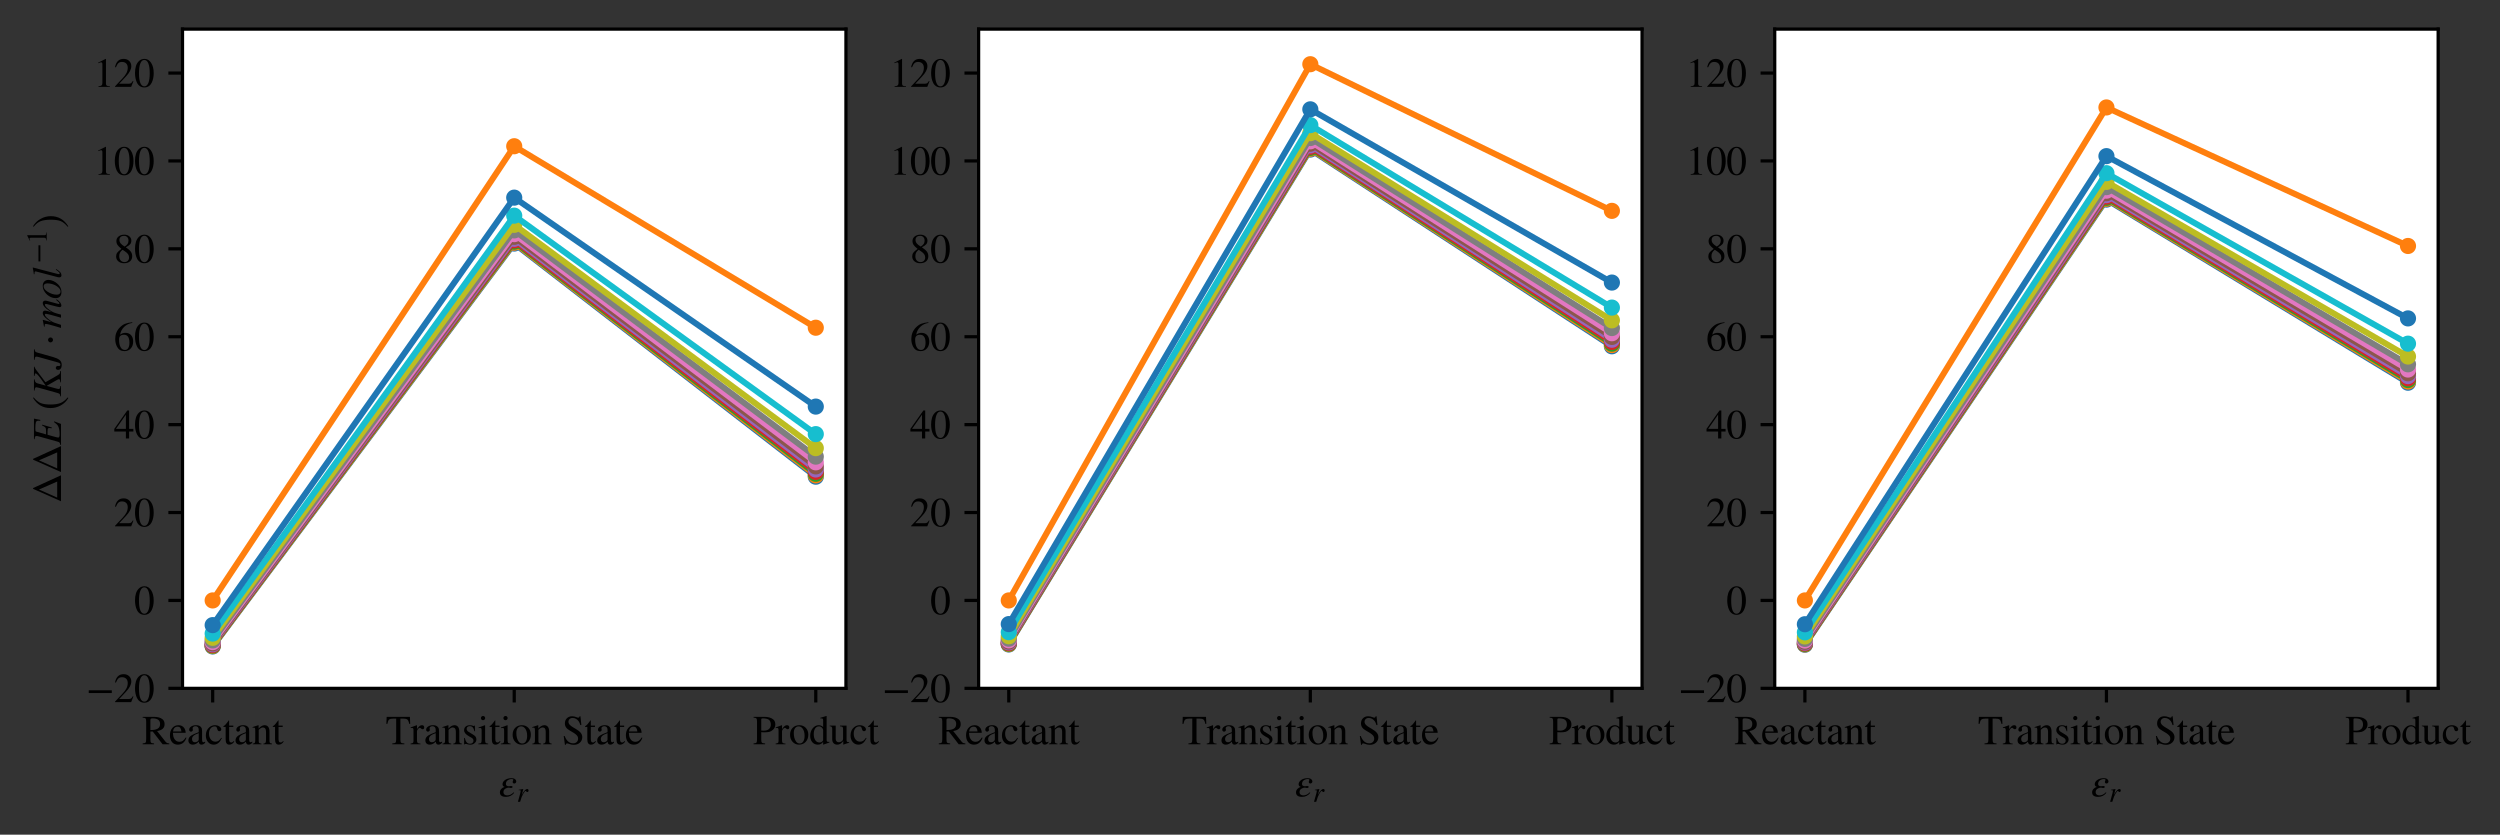 <?xml version="1.0" encoding="utf-8" standalone="no"?>
<!DOCTYPE svg PUBLIC "-//W3C//DTD SVG 1.1//EN"
  "http://www.w3.org/Graphics/SVG/1.1/DTD/svg11.dtd">
<svg height="206.48pt" version="1.1" viewBox="0 0 618.45 206.48" width="618.45pt" xmlns="http://www.w3.org/2000/svg" xmlns:xlink="http://www.w3.org/1999/xlink">
 <rect x="0" y="0" width="618.45" height="206.48" fill="#333333" stroke="none"/>
 <defs>
  <style type="text/css">*{stroke-linecap:butt;stroke-linejoin:round;}</style>
 </defs>
 <g id="figure_1">
  <g id="patch_1">
   <path d="M 0 206.48 
L 618.45 206.48 
L 618.45 0 
L 0 0 
z
" style="fill:none;"/>
  </g>
  <g id="axes_1">
   <g id="patch_2">
    <path d="M 45.15 170.28 
L 209.268 170.28 
L 209.268 7.2 
L 45.15 7.2 
z
" style="fill:#ffffff;"/>
   </g>
   <g id="matplotlib.axis_1">
    <g id="xtick_1">
     <g id="line2d_1">
      <defs>
       <path d="M 0 0 
L 0 3.5 
" id="mdbbeecfcde" style="stroke:#000000;stroke-width:0.8;"/>
      </defs>
      <g>
       <use style="stroke:#000000;stroke-width:0.8;" x="52.61" xlink:href="#mdbbeecfcde" y="170.28"/>
      </g>
     </g>
     <g id="text_1">
      <!-- Reactant -->
      <g transform="translate(35.114 184.11)scale(0.1 -0.1)">
       <defs>
        <path d="M 4224 0 
L 3187 0 
L 1664 1971 
L 1306 1958 
L 1306 717 
Q 1306 352 1405 249 
Q 1504 147 1875 122 
L 1875 0 
L 109 0 
L 109 122 
Q 474 154 563 262 
Q 653 371 653 794 
L 653 3526 
Q 653 3885 563 3987 
Q 474 4090 109 4115 
L 109 4237 
L 1850 4237 
Q 2726 4237 3187 3859 
Q 3501 3603 3501 3091 
Q 3501 2221 2342 2042 
L 3622 422 
Q 3757 256 3878 198 
Q 4000 141 4224 122 
L 4224 0 
z
M 1306 3731 
L 1306 2195 
Q 1766 2202 1990 2246 
Q 2214 2291 2438 2413 
Q 2803 2618 2803 3142 
Q 2803 4000 1632 4000 
Q 1459 4000 1382 3945 
Q 1306 3891 1306 3731 
z
" id="STIXGeneral-Regular-52" transform="scale(0.016)"/>
        <path d="M 2611 1050 
L 2714 1005 
Q 2330 -64 1376 -64 
Q 813 -64 486 329 
Q 160 723 160 1389 
Q 160 2074 525 2509 
Q 890 2944 1485 2944 
Q 2061 2944 2374 2502 
Q 2560 2246 2592 1773 
L 621 1773 
Q 646 1370 700 1158 
Q 755 947 915 730 
Q 1184 378 1626 378 
Q 1939 378 2153 531 
Q 2368 685 2611 1050 
z
M 634 1978 
L 1939 1978 
Q 1882 2381 1750 2547 
Q 1619 2714 1312 2714 
Q 1043 2714 864 2525 
Q 685 2336 634 1978 
z
" id="STIXGeneral-Regular-65" transform="scale(0.016)"/>
        <path d="M 2829 422 
L 2829 243 
Q 2586 -64 2253 -64 
Q 1888 -64 1843 403 
L 1837 403 
Q 1427 -64 909 -64 
Q 608 -64 422 112 
Q 237 288 237 602 
Q 237 1050 685 1350 
Q 992 1555 1837 1869 
L 1837 2214 
Q 1837 2502 1699 2646 
Q 1562 2790 1338 2790 
Q 1146 2790 1018 2697 
Q 890 2605 890 2477 
Q 890 2419 909 2348 
Q 928 2278 928 2208 
Q 928 2112 841 2029 
Q 755 1946 634 1946 
Q 525 1946 441 2029 
Q 358 2112 358 2240 
Q 358 2547 685 2752 
Q 986 2944 1421 2944 
Q 1939 2944 2176 2656 
Q 2291 2522 2323 2384 
Q 2355 2246 2355 1946 
L 2355 723 
Q 2355 301 2554 301 
Q 2682 301 2829 422 
z
M 1837 813 
L 1837 1715 
Q 1248 1510 1018 1293 
Q 800 1094 800 800 
Q 800 557 921 432 
Q 1043 307 1242 307 
Q 1453 307 1613 410 
Q 1747 506 1792 589 
Q 1837 672 1837 813 
z
" id="STIXGeneral-Regular-61" transform="scale(0.016)"/>
        <path d="M 2547 998 
L 2637 941 
Q 2362 403 2112 205 
Q 1786 -64 1376 -64 
Q 845 -64 502 336 
Q 160 736 160 1357 
Q 160 2170 698 2618 
Q 1094 2944 1562 2944 
Q 1965 2944 2256 2749 
Q 2547 2554 2547 2285 
Q 2547 2176 2457 2096 
Q 2368 2016 2246 2016 
Q 2022 2016 1939 2310 
L 1901 2451 
Q 1850 2630 1773 2694 
Q 1696 2758 1523 2758 
Q 1133 2758 893 2451 
Q 653 2144 653 1645 
Q 653 1094 928 745 
Q 1203 397 1645 397 
Q 1920 397 2118 528 
Q 2317 659 2547 998 
z
" id="STIXGeneral-Regular-63" transform="scale(0.016)"/>
        <path d="M 1702 493 
L 1786 422 
Q 1478 -64 1011 -64 
Q 448 -64 448 749 
L 448 2675 
L 109 2675 
Q 83 2694 83 2720 
Q 83 2771 192 2842 
Q 435 2982 813 3526 
Q 826 3546 874 3606 
Q 922 3667 941 3706 
Q 986 3706 986 3622 
L 986 2880 
L 1632 2880 
L 1632 2675 
L 986 2675 
L 986 845 
Q 986 538 1062 403 
Q 1139 269 1318 269 
Q 1510 269 1702 493 
z
" id="STIXGeneral-Regular-74" transform="scale(0.016)"/>
        <path d="M 3104 0 
L 1773 0 
L 1779 96 
Q 2016 115 2096 233 
Q 2176 352 2176 672 
L 2176 1946 
Q 2176 2592 1709 2592 
Q 1549 2592 1408 2515 
Q 1267 2438 1050 2227 
L 1050 461 
Q 1050 269 1136 192 
Q 1222 115 1466 96 
L 1466 0 
L 115 0 
L 115 96 
Q 358 115 435 214 
Q 512 314 512 602 
L 512 2157 
Q 512 2394 467 2483 
Q 422 2573 288 2573 
Q 160 2573 102 2547 
L 102 2656 
Q 550 2784 979 2944 
L 1030 2925 
L 1030 2426 
L 1037 2426 
Q 1491 2944 1958 2944 
Q 2323 2944 2518 2688 
Q 2714 2432 2714 1958 
L 2714 544 
Q 2714 288 2790 205 
Q 2867 122 3104 96 
L 3104 0 
z
" id="STIXGeneral-Regular-6e" transform="scale(0.016)"/>
       </defs>
       <use xlink:href="#STIXGeneral-Regular-52"/>
       <use x="66.7" xlink:href="#STIXGeneral-Regular-65"/>
       <use x="111.1" xlink:href="#STIXGeneral-Regular-61"/>
       <use x="155.5" xlink:href="#STIXGeneral-Regular-63"/>
       <use x="199.9" xlink:href="#STIXGeneral-Regular-74"/>
       <use x="227.7" xlink:href="#STIXGeneral-Regular-61"/>
       <use x="272.1" xlink:href="#STIXGeneral-Regular-6e"/>
       <use x="322.1" xlink:href="#STIXGeneral-Regular-74"/>
      </g>
     </g>
    </g>
    <g id="xtick_2">
     <g id="line2d_2">
      <g>
       <use style="stroke:#000000;stroke-width:0.8;" x="127.209" xlink:href="#mdbbeecfcde" y="170.28"/>
      </g>
     </g>
     <g id="text_2">
      <!-- Transition State -->
      <g transform="translate(95.404 184.11)scale(0.1 -0.1)">
       <defs>
        <path d="M 3795 3149 
L 3642 3149 
Q 3539 3674 3353 3821 
Q 3168 3968 2656 3968 
L 2278 3968 
L 2278 710 
Q 2278 346 2387 243 
Q 2496 141 2893 122 
L 2893 0 
L 1024 0 
L 1024 122 
Q 1427 147 1526 256 
Q 1626 365 1626 787 
L 1626 3968 
L 1242 3968 
Q 723 3968 540 3817 
Q 358 3667 262 3149 
L 109 3149 
L 154 4237 
L 3750 4237 
L 3795 3149 
z
" id="STIXGeneral-Regular-54" transform="scale(0.016)"/>
        <path d="M 1024 2931 
L 1024 2342 
Q 1267 2688 1430 2816 
Q 1594 2944 1792 2944 
Q 1958 2944 2051 2854 
Q 2144 2765 2144 2605 
Q 2144 2470 2077 2393 
Q 2010 2317 1894 2317 
Q 1773 2317 1638 2445 
Q 1536 2541 1472 2541 
Q 1338 2541 1181 2355 
Q 1024 2170 1024 2016 
L 1024 576 
Q 1024 301 1133 205 
Q 1242 109 1568 96 
L 1568 0 
L 32 0 
L 32 96 
Q 339 154 412 224 
Q 486 294 486 538 
L 486 2138 
Q 486 2349 438 2435 
Q 390 2522 269 2522 
Q 166 2522 45 2496 
L 45 2598 
Q 448 2726 992 2944 
L 1024 2931 
z
" id="STIXGeneral-Regular-72" transform="scale(0.016)"/>
        <path d="M 998 1926 
L 1664 1523 
Q 1984 1331 2105 1164 
Q 2227 998 2227 736 
Q 2227 416 1961 176 
Q 1696 -64 1331 -64 
Q 1030 -64 864 -6 
Q 691 51 570 51 
Q 461 51 416 -26 
L 333 -26 
L 333 979 
L 435 979 
Q 538 512 730 294 
Q 922 77 1248 77 
Q 1485 77 1632 211 
Q 1779 346 1779 550 
Q 1779 845 1440 1030 
L 1094 1222 
Q 326 1651 326 2150 
Q 326 2522 566 2730 
Q 806 2938 1210 2938 
Q 1491 2938 1638 2867 
Q 1754 2816 1818 2816 
Q 1862 2816 1920 2880 
L 1990 2880 
L 2022 2010 
L 1926 2010 
Q 1818 2445 1654 2621 
Q 1491 2797 1203 2797 
Q 986 2797 854 2688 
Q 723 2579 723 2362 
Q 723 2253 796 2128 
Q 870 2003 998 1926 
z
" id="STIXGeneral-Regular-73" transform="scale(0.016)"/>
        <path d="M 1152 4045 
Q 1152 3904 1056 3811 
Q 960 3718 819 3718 
Q 685 3718 592 3811 
Q 499 3904 499 4045 
Q 499 4179 595 4275 
Q 691 4371 826 4371 
Q 966 4371 1059 4275 
Q 1152 4179 1152 4045 
z
M 1619 0 
L 102 0 
L 102 96 
Q 435 115 521 211 
Q 608 307 608 666 
L 608 2118 
Q 608 2342 563 2432 
Q 518 2522 397 2522 
Q 243 2522 128 2490 
L 128 2592 
L 1120 2944 
L 1146 2918 
L 1146 672 
Q 1146 314 1226 218 
Q 1306 122 1619 96 
L 1619 0 
z
" id="STIXGeneral-Regular-69" transform="scale(0.016)"/>
        <path d="M 3008 1478 
Q 3008 806 2608 371 
Q 2208 -64 1568 -64 
Q 979 -64 582 368 
Q 186 800 186 1459 
Q 186 2125 582 2534 
Q 979 2944 1626 2944 
Q 2221 2944 2614 2537 
Q 3008 2131 3008 1478 
z
M 2432 1306 
Q 2432 2035 2112 2445 
Q 1856 2765 1504 2765 
Q 1171 2765 966 2493 
Q 762 2221 762 1747 
Q 762 928 1101 435 
Q 1318 115 1677 115 
Q 2029 115 2230 432 
Q 2432 749 2432 1306 
z
" id="STIXGeneral-Regular-6f" transform="scale(0.016)"/>
        <path id="STIXGeneral-Regular-20" transform="scale(0.016)"/>
        <path d="M 3002 2963 
L 2842 2963 
Q 2733 3360 2579 3565 
Q 2189 4064 1651 4064 
Q 1357 4064 1181 3894 
Q 1005 3725 1005 3456 
Q 1005 3328 1069 3206 
Q 1133 3085 1206 2998 
Q 1280 2912 1465 2784 
Q 1651 2656 1766 2589 
Q 1882 2522 2150 2362 
Q 2669 2061 2905 1763 
Q 3142 1466 3142 1107 
Q 3142 576 2771 243 
Q 2400 -90 1837 -90 
Q 1421 -90 1082 58 
Q 915 128 781 128 
Q 704 128 653 70 
Q 602 13 602 -83 
L 461 -83 
L 275 1274 
L 416 1274 
Q 845 141 1734 141 
Q 2074 141 2285 342 
Q 2496 544 2496 858 
Q 2496 1158 2310 1363 
Q 2003 1696 1235 2106 
Q 454 2522 454 3206 
Q 454 3718 768 4022 
Q 1082 4326 1568 4326 
Q 1907 4326 2240 4186 
Q 2413 4109 2522 4109 
Q 2688 4109 2726 4326 
L 2861 4326 
L 3002 2963 
z
" id="STIXGeneral-Regular-53" transform="scale(0.016)"/>
       </defs>
       <use xlink:href="#STIXGeneral-Regular-54"/>
       <use x="61.1" xlink:href="#STIXGeneral-Regular-72"/>
       <use x="94.4" xlink:href="#STIXGeneral-Regular-61"/>
       <use x="138.8" xlink:href="#STIXGeneral-Regular-6e"/>
       <use x="188.8" xlink:href="#STIXGeneral-Regular-73"/>
       <use x="227.7" xlink:href="#STIXGeneral-Regular-69"/>
       <use x="255.5" xlink:href="#STIXGeneral-Regular-74"/>
       <use x="283.3" xlink:href="#STIXGeneral-Regular-69"/>
       <use x="311.1" xlink:href="#STIXGeneral-Regular-6f"/>
       <use x="361.1" xlink:href="#STIXGeneral-Regular-6e"/>
       <use x="411.1" xlink:href="#STIXGeneral-Regular-20"/>
       <use x="436.1" xlink:href="#STIXGeneral-Regular-53"/>
       <use x="491.7" xlink:href="#STIXGeneral-Regular-74"/>
       <use x="519.5" xlink:href="#STIXGeneral-Regular-61"/>
       <use x="563.9" xlink:href="#STIXGeneral-Regular-74"/>
       <use x="591.7" xlink:href="#STIXGeneral-Regular-65"/>
      </g>
     </g>
    </g>
    <g id="xtick_3">
     <g id="line2d_3">
      <g>
       <use style="stroke:#000000;stroke-width:0.8;" x="201.808" xlink:href="#mdbbeecfcde" y="170.28"/>
      </g>
     </g>
     <g id="text_3">
      <!-- Product -->
      <g transform="translate(186.248 184.11)scale(0.1 -0.1)">
       <defs>
        <path d="M 102 4237 
L 1760 4237 
Q 2669 4237 3149 3834 
Q 3469 3565 3469 3072 
Q 3469 2560 3104 2234 
Q 2835 1990 2553 1916 
Q 2272 1843 1734 1843 
Q 1549 1843 1293 1862 
L 1293 717 
Q 1293 352 1398 246 
Q 1504 141 1894 122 
L 1894 0 
L 102 0 
L 102 122 
Q 474 147 557 256 
Q 640 365 640 781 
L 640 3526 
Q 640 3885 547 3987 
Q 454 4090 102 4115 
L 102 4237 
z
M 1293 3770 
L 1293 2118 
Q 1510 2099 1683 2099 
Q 2202 2099 2486 2352 
Q 2771 2605 2771 3040 
Q 2771 3558 2476 3779 
Q 2182 4000 1517 4000 
Q 1382 4000 1337 3952 
Q 1293 3904 1293 3770 
z
" id="STIXGeneral-Regular-50" transform="scale(0.016)"/>
        <path d="M 3142 269 
L 2202 -64 
L 2176 -45 
L 2176 365 
Q 1869 -64 1357 -64 
Q 826 -64 499 317 
Q 173 698 173 1312 
Q 173 1990 563 2467 
Q 954 2944 1504 2944 
Q 1850 2944 2176 2669 
L 2176 3667 
Q 2176 3866 2118 3930 
Q 2061 3994 1882 3994 
Q 1792 3994 1741 3987 
L 1741 4090 
Q 2323 4243 2682 4371 
L 2714 4358 
L 2714 730 
Q 2714 506 2768 435 
Q 2822 365 2995 365 
Q 3034 365 3142 371 
L 3142 269 
z
M 2176 653 
L 2176 2125 
Q 2176 2381 1981 2573 
Q 1786 2765 1523 2765 
Q 1158 2765 940 2438 
Q 723 2112 723 1568 
Q 723 979 963 624 
Q 1203 269 1606 269 
Q 1907 269 2080 474 
Q 2176 582 2176 653 
z
" id="STIXGeneral-Regular-64" transform="scale(0.016)"/>
        <path d="M 3072 320 
L 3072 230 
Q 2573 96 2195 -58 
L 2163 -38 
L 2163 486 
L 2150 486 
Q 1747 -64 1235 -64 
Q 870 -64 662 160 
Q 454 384 454 755 
L 454 2362 
Q 454 2598 371 2688 
Q 288 2778 58 2790 
L 58 2880 
L 992 2880 
L 992 813 
Q 992 595 1123 451 
Q 1254 307 1446 307 
Q 1760 307 1984 506 
Q 2067 582 2099 649 
Q 2131 717 2131 877 
L 2131 2355 
Q 2131 2605 2041 2678 
Q 1952 2752 1658 2771 
L 1658 2880 
L 2669 2880 
L 2669 685 
Q 2669 461 2742 390 
Q 2816 320 3034 320 
L 3072 320 
z
" id="STIXGeneral-Regular-75" transform="scale(0.016)"/>
       </defs>
       <use xlink:href="#STIXGeneral-Regular-50"/>
       <use x="55.7" xlink:href="#STIXGeneral-Regular-72"/>
       <use x="89" xlink:href="#STIXGeneral-Regular-6f"/>
       <use x="139" xlink:href="#STIXGeneral-Regular-64"/>
       <use x="189" xlink:href="#STIXGeneral-Regular-75"/>
       <use x="239" xlink:href="#STIXGeneral-Regular-63"/>
       <use x="283.4" xlink:href="#STIXGeneral-Regular-74"/>
      </g>
     </g>
    </g>
    <g id="text_4">
     <!-- $\varepsilon_r$ -->
     <g transform="translate(123.359 197.11)scale(0.1 -0.1)">
      <defs>
       <path d="M 2304 627 
L 2406 563 
Q 1907 -70 1133 -70 
Q 192 -70 192 640 
Q 192 928 403 1158 
Q 614 1389 934 1472 
Q 774 1498 684 1616 
Q 595 1734 595 1882 
Q 602 2266 995 2544 
Q 1389 2822 2029 2822 
Q 2336 2822 2528 2672 
Q 2720 2522 2720 2291 
Q 2720 2163 2617 2080 
Q 2515 1997 2413 1997 
Q 2298 1997 2230 2067 
Q 2163 2138 2163 2253 
Q 2163 2317 2211 2409 
Q 2259 2502 2259 2560 
Q 2259 2688 2022 2688 
Q 1683 2688 1401 2496 
Q 1120 2304 1120 1907 
Q 1120 1741 1251 1654 
Q 1382 1568 1594 1568 
Q 1613 1568 1728 1590 
Q 1843 1613 1932 1613 
Q 2022 1613 2086 1574 
Q 2150 1536 2150 1478 
Q 2150 1306 1862 1306 
Q 1805 1306 1721 1334 
Q 1638 1363 1568 1363 
Q 1286 1363 1014 1184 
Q 742 1005 742 678 
Q 742 410 908 285 
Q 1075 160 1312 160 
Q 1869 160 2304 627 
z
" id="STIXGeneral-Italic-3b5" transform="scale(0.016)"/>
       <path d="M 1126 1427 
L 1229 1651 
Q 1446 2131 1830 2534 
Q 2106 2822 2336 2822 
Q 2470 2822 2553 2732 
Q 2637 2643 2637 2496 
Q 2637 2349 2557 2249 
Q 2477 2150 2336 2150 
Q 2214 2150 2112 2317 
Q 2061 2406 2010 2406 
Q 1837 2406 1485 1805 
Q 1267 1434 1136 1104 
Q 1005 774 774 0 
L 288 0 
L 806 1869 
Q 909 2246 909 2394 
Q 909 2560 666 2560 
Q 614 2560 467 2541 
L 467 2650 
L 1459 2822 
L 1478 2810 
L 1126 1427 
z
" id="STIXGeneral-Italic-72" transform="scale(0.016)"/>
      </defs>
      <use transform="translate(0 0.906)" xlink:href="#STIXGeneral-Italic-3b5"/>
      <use transform="translate(44.4 -12.322)scale(0.7)" xlink:href="#STIXGeneral-Italic-72"/>
     </g>
    </g>
   </g>
   <g id="matplotlib.axis_2">
    <g id="ytick_1">
     <g id="line2d_4">
      <defs>
       <path d="M 0 0 
L -3.5 0 
" id="m6792c2c85a" style="stroke:#000000;stroke-width:0.8;"/>
      </defs>
      <g>
       <use style="stroke:#000000;stroke-width:0.8;" x="45.15" xlink:href="#m6792c2c85a" y="170.28"/>
      </g>
     </g>
     <g id="text_5">
      <!-- −20 -->
      <g transform="translate(21.3 173.695)scale(0.1 -0.1)">
       <defs>
        <path d="M 3974 1408 
L 410 1408 
L 410 1830 
L 3974 1830 
L 3974 1408 
z
" id="STIXGeneral-Regular-2212" transform="scale(0.016)"/>
        <path d="M 3034 877 
L 2688 0 
L 186 0 
L 186 77 
L 1325 1286 
Q 1773 1754 1965 2144 
Q 2157 2534 2157 2950 
Q 2157 3379 1920 3616 
Q 1683 3853 1267 3853 
Q 922 3853 720 3673 
Q 518 3494 326 3021 
L 192 3053 
Q 301 3648 630 3987 
Q 960 4326 1523 4326 
Q 2054 4326 2380 4006 
Q 2707 3686 2707 3200 
Q 2707 2477 1888 1613 
L 832 486 
L 2330 486 
Q 2541 486 2665 569 
Q 2790 653 2944 915 
L 3034 877 
z
" id="STIXGeneral-Regular-32" transform="scale(0.016)"/>
        <path d="M 3046 2112 
Q 3046 1683 2963 1302 
Q 2880 922 2717 602 
Q 2554 282 2266 96 
Q 1978 -90 1600 -90 
Q 1210 -90 915 108 
Q 621 307 461 640 
Q 301 973 227 1350 
Q 154 1728 154 2150 
Q 154 2746 301 3222 
Q 448 3699 790 4012 
Q 1133 4326 1626 4326 
Q 2253 4326 2649 3712 
Q 3046 3098 3046 2112 
z
M 2432 2080 
Q 2432 3091 2217 3625 
Q 2003 4160 1587 4160 
Q 1190 4160 979 3622 
Q 768 3085 768 2106 
Q 768 1120 979 598 
Q 1190 77 1600 77 
Q 2003 77 2217 598 
Q 2432 1120 2432 2080 
z
" id="STIXGeneral-Regular-30" transform="scale(0.016)"/>
       </defs>
       <use xlink:href="#STIXGeneral-Regular-2212"/>
       <use x="68.5" xlink:href="#STIXGeneral-Regular-32"/>
       <use x="118.5" xlink:href="#STIXGeneral-Regular-30"/>
      </g>
     </g>
    </g>
    <g id="ytick_2">
     <g id="line2d_5">
      <g>
       <use style="stroke:#000000;stroke-width:0.8;" x="45.15" xlink:href="#m6792c2c85a" y="148.536"/>
      </g>
     </g>
     <g id="text_6">
      <!-- 0 -->
      <g transform="translate(33.15 151.951)scale(0.1 -0.1)">
       <use xlink:href="#STIXGeneral-Regular-30"/>
      </g>
     </g>
    </g>
    <g id="ytick_3">
     <g id="line2d_6">
      <g>
       <use style="stroke:#000000;stroke-width:0.8;" x="45.15" xlink:href="#m6792c2c85a" y="126.792"/>
      </g>
     </g>
     <g id="text_7">
      <!-- 20 -->
      <g transform="translate(28.15 130.207)scale(0.1 -0.1)">
       <use xlink:href="#STIXGeneral-Regular-32"/>
       <use x="50" xlink:href="#STIXGeneral-Regular-30"/>
      </g>
     </g>
    </g>
    <g id="ytick_4">
     <g id="line2d_7">
      <g>
       <use style="stroke:#000000;stroke-width:0.8;" x="45.15" xlink:href="#m6792c2c85a" y="105.048"/>
      </g>
     </g>
     <g id="text_8">
      <!-- 40 -->
      <g transform="translate(28.15 108.463)scale(0.1 -0.1)">
       <defs>
        <path d="M 3027 1069 
L 2368 1069 
L 2368 0 
L 1869 0 
L 1869 1069 
L 77 1069 
L 77 1478 
L 2086 4326 
L 2368 4326 
L 2368 1478 
L 3027 1478 
L 3027 1069 
z
M 1869 1478 
L 1869 3674 
L 333 1478 
L 1869 1478 
z
" id="STIXGeneral-Regular-34" transform="scale(0.016)"/>
       </defs>
       <use xlink:href="#STIXGeneral-Regular-34"/>
       <use x="50" xlink:href="#STIXGeneral-Regular-30"/>
      </g>
     </g>
    </g>
    <g id="ytick_5">
     <g id="line2d_8">
      <g>
       <use style="stroke:#000000;stroke-width:0.8;" x="45.15" xlink:href="#m6792c2c85a" y="83.304"/>
      </g>
     </g>
     <g id="text_9">
      <!-- 60 -->
      <g transform="translate(28.15 86.719)scale(0.1 -0.1)">
       <defs>
        <path d="M 2854 4378 
L 2867 4275 
Q 2112 4154 1606 3664 
Q 1101 3174 973 2451 
Q 1344 2739 1786 2739 
Q 2349 2739 2672 2380 
Q 2995 2022 2995 1402 
Q 2995 774 2669 378 
Q 2291 -90 1651 -90 
Q 870 -90 518 557 
Q 218 1107 218 1786 
Q 218 2835 915 3552 
Q 1312 3962 1731 4131 
Q 2150 4301 2854 4378 
z
M 2419 1203 
Q 2419 2445 1555 2445 
Q 1235 2445 1024 2275 
Q 813 2106 813 1702 
Q 813 954 1046 522 
Q 1280 90 1722 90 
Q 2061 90 2240 394 
Q 2419 698 2419 1203 
z
" id="STIXGeneral-Regular-36" transform="scale(0.016)"/>
       </defs>
       <use xlink:href="#STIXGeneral-Regular-36"/>
       <use x="50" xlink:href="#STIXGeneral-Regular-30"/>
      </g>
     </g>
    </g>
    <g id="ytick_6">
     <g id="line2d_9">
      <g>
       <use style="stroke:#000000;stroke-width:0.8;" x="45.15" xlink:href="#m6792c2c85a" y="61.56"/>
      </g>
     </g>
     <g id="text_10">
      <!-- 80 -->
      <g transform="translate(28.15 64.975)scale(0.1 -0.1)">
       <defs>
        <path d="M 2848 992 
Q 2848 499 2505 204 
Q 2163 -90 1587 -90 
Q 1050 -90 704 204 
Q 358 499 358 954 
Q 358 1293 524 1533 
Q 691 1773 1190 2125 
Q 710 2522 553 2765 
Q 397 3008 397 3328 
Q 397 3782 745 4054 
Q 1094 4326 1638 4326 
Q 2106 4326 2410 4060 
Q 2714 3795 2714 3411 
Q 2714 3059 2531 2848 
Q 2349 2637 1856 2374 
Q 2432 1990 2640 1689 
Q 2848 1389 2848 992 
z
M 2272 3411 
Q 2272 3744 2086 3945 
Q 1901 4147 1574 4147 
Q 1248 4147 1059 3977 
Q 870 3808 870 3513 
Q 870 3219 1059 2979 
Q 1248 2739 1670 2490 
Q 1997 2682 2134 2896 
Q 2272 3110 2272 3411 
z
M 1734 1741 
L 1357 1997 
Q 1075 1766 960 1545 
Q 845 1325 845 1011 
Q 845 576 1065 333 
Q 1286 90 1658 90 
Q 1971 90 2166 285 
Q 2362 480 2362 794 
Q 2362 1082 2214 1299 
Q 2067 1517 1734 1741 
z
" id="STIXGeneral-Regular-38" transform="scale(0.016)"/>
       </defs>
       <use xlink:href="#STIXGeneral-Regular-38"/>
       <use x="50" xlink:href="#STIXGeneral-Regular-30"/>
      </g>
     </g>
    </g>
    <g id="ytick_7">
     <g id="line2d_10">
      <g>
       <use style="stroke:#000000;stroke-width:0.8;" x="45.15" xlink:href="#m6792c2c85a" y="39.816"/>
      </g>
     </g>
     <g id="text_11">
      <!-- 100 -->
      <g transform="translate(23.15 43.231)scale(0.1 -0.1)">
       <defs>
        <path d="M 2522 0 
L 755 0 
L 755 96 
Q 1107 115 1235 227 
Q 1363 339 1363 608 
L 1363 3482 
Q 1363 3795 1171 3795 
Q 1082 3795 883 3718 
L 710 3654 
L 710 3744 
L 1856 4326 
L 1914 4307 
L 1914 486 
Q 1914 275 2042 185 
Q 2170 96 2522 96 
L 2522 0 
z
" id="STIXGeneral-Regular-31" transform="scale(0.016)"/>
       </defs>
       <use xlink:href="#STIXGeneral-Regular-31"/>
       <use x="50" xlink:href="#STIXGeneral-Regular-30"/>
       <use x="100" xlink:href="#STIXGeneral-Regular-30"/>
      </g>
     </g>
    </g>
    <g id="ytick_8">
     <g id="line2d_11">
      <g>
       <use style="stroke:#000000;stroke-width:0.8;" x="45.15" xlink:href="#m6792c2c85a" y="18.072"/>
      </g>
     </g>
     <g id="text_12">
      <!-- 120 -->
      <g transform="translate(23.15 21.487)scale(0.1 -0.1)">
       <use xlink:href="#STIXGeneral-Regular-31"/>
       <use x="50" xlink:href="#STIXGeneral-Regular-32"/>
       <use x="100" xlink:href="#STIXGeneral-Regular-30"/>
      </g>
     </g>
    </g>
    <g id="text_13">
     <!-- $\Delta\Delta E$ ($KJ\cdot mol^{-1}$) -->
     <g transform="translate(15.13 124.49)rotate(-90)scale(0.1 -0.1)">
      <defs>
       <path d="M 4320 0 
L 307 0 
L 2221 4314 
L 2349 4314 
L 4320 0 
z
M 3354 589 
L 2118 3405 
L 870 589 
L 3354 589 
z
" id="STIXGeneral-Regular-394" transform="scale(0.016)"/>
       <path d="M 4058 4179 
L 3859 3194 
L 3718 3206 
Q 3738 3366 3738 3501 
Q 3738 3789 3501 3878 
Q 3264 3968 2509 3968 
Q 2240 3968 2157 3939 
Q 2074 3910 2042 3802 
L 1619 2310 
L 2118 2310 
Q 2541 2310 2681 2412 
Q 2822 2515 3008 2931 
L 3123 2906 
L 2688 1421 
L 2560 1453 
Q 2605 1651 2605 1786 
Q 2605 1939 2560 1984 
Q 2451 2080 2061 2080 
L 1562 2080 
L 1357 1363 
Q 1126 550 1126 429 
Q 1126 211 1632 211 
Q 2458 211 2931 461 
Q 3174 589 3533 1088 
L 3635 1037 
L 3238 0 
L -6 0 
L -6 102 
Q 269 154 352 227 
Q 435 301 512 576 
L 1299 3405 
Q 1370 3642 1370 3814 
Q 1370 3942 1270 3996 
Q 1171 4051 877 4077 
L 877 4179 
L 4058 4179 
z
" id="STIXGeneral-Italic-45" transform="scale(0.016)"/>
       <path d="M 1946 -1030 
L 1869 -1133 
Q 1126 -710 716 32 
Q 307 774 307 1613 
Q 307 3386 1888 4326 
L 1946 4224 
Q 1293 3667 1075 3126 
Q 858 2586 858 1632 
Q 858 685 1082 96 
Q 1306 -493 1946 -1030 
z
" id="STIXGeneral-Regular-28" transform="scale(0.016)"/>
       <path d="M 4621 4179 
L 4621 4077 
Q 4442 4077 4128 3840 
L 2221 2400 
L 3296 525 
Q 3443 269 3552 201 
Q 3661 134 3962 102 
L 3962 0 
L 2202 0 
L 2202 102 
L 2387 122 
Q 2682 147 2682 326 
Q 2682 365 2672 409 
Q 2662 454 2630 515 
Q 2598 576 2579 611 
Q 2560 646 2509 736 
Q 2458 826 2445 851 
L 1658 2227 
L 1242 710 
Q 1171 467 1171 384 
Q 1171 237 1264 182 
Q 1357 128 1626 102 
L 1626 0 
L 45 0 
L 45 102 
Q 320 134 403 211 
Q 486 288 563 557 
L 1357 3405 
Q 1446 3725 1446 3802 
Q 1446 3936 1337 4000 
Q 1229 4064 941 4077 
L 941 4179 
L 2669 4179 
L 2669 4077 
Q 2400 4058 2253 3958 
Q 2106 3859 2035 3603 
L 1696 2362 
L 2675 3059 
Q 3590 3706 3590 3936 
Q 3590 4032 3360 4058 
L 3206 4077 
L 3206 4179 
L 4621 4179 
z
" id="STIXGeneral-Italic-4b" transform="scale(0.016)"/>
       <path d="M 3142 4179 
L 3142 4077 
Q 2867 4038 2784 3964 
Q 2701 3891 2618 3603 
L 1958 1254 
Q 1773 589 1504 237 
Q 1235 -115 710 -115 
Q 371 -115 166 38 
Q -38 192 -38 448 
Q -38 602 42 704 
Q 122 806 250 806 
Q 378 806 477 720 
Q 576 634 576 512 
Q 576 474 566 419 
Q 557 365 557 339 
Q 557 90 781 90 
Q 1005 90 1120 499 
L 1933 3405 
Q 2010 3686 2010 3814 
Q 2010 3942 1914 3996 
Q 1818 4051 1517 4077 
L 1517 4179 
L 3142 4179 
z
" id="STIXGeneral-Italic-4a" transform="scale(0.016)"/>
       <path d="M 1187 1888 
Q 1299 1773 1299 1619 
Q 1299 1466 1187 1350 
Q 1075 1235 921 1235 
Q 768 1235 649 1353 
Q 531 1472 531 1619 
Q 531 1766 649 1884 
Q 768 2003 921 2003 
Q 1075 2003 1187 1888 
z
" id="STIXGeneral-Regular-22c5" transform="scale(0.016)"/>
       <path d="M 4506 672 
L 4474 627 
Q 3981 -58 3552 -58 
Q 3296 -58 3296 237 
Q 3296 333 3379 659 
L 3750 2112 
Q 3795 2291 3795 2355 
Q 3795 2413 3756 2451 
Q 3718 2490 3667 2490 
Q 3366 2490 2829 1741 
Q 2592 1408 2457 1072 
Q 2323 736 2138 0 
L 1658 0 
L 1830 595 
Q 2266 2099 2266 2330 
Q 2266 2490 2125 2490 
Q 1965 2490 1702 2237 
Q 1440 1984 1171 1574 
Q 1011 1325 899 1043 
Q 787 762 557 0 
L 77 0 
L 352 922 
Q 704 2093 704 2381 
Q 704 2522 442 2522 
L 282 2522 
L 282 2624 
L 1318 2822 
L 1338 2810 
L 966 1472 
Q 1798 2822 2374 2822 
Q 2560 2822 2659 2720 
Q 2758 2618 2758 2438 
Q 2758 2195 2502 1466 
Q 2842 2003 3069 2275 
Q 3296 2547 3526 2694 
Q 3731 2822 3930 2822 
Q 4102 2822 4201 2710 
Q 4301 2598 4301 2419 
Q 4301 2336 4282 2240 
L 3846 634 
Q 3782 390 3782 346 
Q 3782 243 3859 243 
Q 4000 243 4275 582 
L 4410 749 
L 4506 672 
z
" id="STIXGeneral-Italic-6d" transform="scale(0.016)"/>
       <path d="M 2995 1926 
Q 2995 1562 2812 1168 
Q 2630 774 2317 461 
Q 1786 -70 1114 -70 
Q 666 -70 419 163 
Q 173 397 173 819 
Q 173 1350 496 1856 
Q 819 2362 1325 2630 
Q 1683 2822 2093 2822 
Q 2490 2822 2742 2582 
Q 2995 2342 2995 1926 
z
M 2458 2086 
Q 2458 2374 2336 2531 
Q 2214 2688 2003 2688 
Q 1574 2688 1184 2106 
Q 710 1382 710 646 
Q 710 365 844 214 
Q 979 64 1210 64 
Q 1600 64 1984 595 
Q 2202 890 2330 1302 
Q 2458 1715 2458 2086 
z
" id="STIXGeneral-Italic-6f" transform="scale(0.016)"/>
       <path d="M 1786 4339 
L 806 595 
Q 755 410 755 320 
Q 755 205 864 205 
Q 1037 205 1293 570 
L 1453 794 
L 1542 730 
Q 1254 275 1046 102 
Q 838 -70 576 -70 
Q 262 -70 262 288 
Q 262 397 288 480 
L 1165 3834 
Q 1184 3898 1184 3955 
Q 1184 4096 870 4096 
L 755 4096 
L 755 4198 
Q 1203 4250 1747 4371 
L 1786 4339 
z
" id="STIXGeneral-Italic-6c" transform="scale(0.016)"/>
       <path d="M 186 4224 
L 262 4326 
Q 992 3891 1408 3148 
Q 1824 2406 1824 1581 
Q 1824 -166 243 -1133 
L 186 -1030 
Q 845 -486 1059 54 
Q 1274 595 1274 1562 
Q 1274 2534 1059 3120 
Q 845 3706 186 4224 
z
" id="STIXGeneral-Regular-29" transform="scale(0.016)"/>
      </defs>
      <use transform="translate(0 0.409)" xlink:href="#STIXGeneral-Regular-394"/>
      <use transform="translate(72.2 0.409)" xlink:href="#STIXGeneral-Regular-394"/>
      <use transform="translate(144.4 0.409)" xlink:href="#STIXGeneral-Italic-45"/>
      <use transform="translate(205.5 0.409)" xlink:href="#STIXGeneral-Regular-20"/>
      <use transform="translate(230.5 0.409)" xlink:href="#STIXGeneral-Regular-28"/>
      <use transform="translate(263.8 0.409)" xlink:href="#STIXGeneral-Italic-4b"/>
      <use transform="translate(330.5 0.409)" xlink:href="#STIXGeneral-Italic-4a"/>
      <use transform="translate(389.34 0.409)" xlink:href="#STIXGeneral-Regular-22c5"/>
      <use transform="translate(432.38 0.409)" xlink:href="#STIXGeneral-Italic-6d"/>
      <use transform="translate(504.58 0.409)" xlink:href="#STIXGeneral-Italic-6f"/>
      <use transform="translate(554.58 0.409)" xlink:href="#STIXGeneral-Italic-6c"/>
      <use transform="translate(593.636 35.684)scale(0.7)" xlink:href="#STIXGeneral-Regular-2212"/>
      <use transform="translate(641.586 35.684)scale(0.7)" xlink:href="#STIXGeneral-Regular-31"/>
      <use transform="translate(680.995 0.409)" xlink:href="#STIXGeneral-Regular-29"/>
     </g>
    </g>
   </g>
   <g id="line2d_12">
    <path clip-path="url(#p345416f85d)" d="M 52.61 159.919 
L 127.209 60.25 
L 201.808 117.922 
" style="fill:none;stroke:#1f77b4;stroke-linecap:square;stroke-width:1.5;"/>
    <defs>
     <path d="M 0 1.5 
C 0.398 1.5 0.779 1.342 1.061 1.061 
C 1.342 0.779 1.5 0.398 1.5 0 
C 1.5 -0.398 1.342 -0.779 1.061 -1.061 
C 0.779 -1.342 0.398 -1.5 0 -1.5 
C -0.398 -1.5 -0.779 -1.342 -1.061 -1.061 
C -1.342 -0.779 -1.5 -0.398 -1.5 0 
C -1.5 0.398 -1.342 0.779 -1.061 1.061 
C -0.779 1.342 -0.398 1.5 0 1.5 
z
" id="mde7f538ac9" style="stroke:#1f77b4;"/>
    </defs>
    <g clip-path="url(#p345416f85d)">
     <use style="fill:#1f77b4;stroke:#1f77b4;" x="52.61" xlink:href="#mde7f538ac9" y="159.919"/>
     <use style="fill:#1f77b4;stroke:#1f77b4;" x="127.209" xlink:href="#mde7f538ac9" y="60.25"/>
     <use style="fill:#1f77b4;stroke:#1f77b4;" x="201.808" xlink:href="#mde7f538ac9" y="117.922"/>
    </g>
   </g>
   <g id="line2d_13">
    <path clip-path="url(#p345416f85d)" d="M 52.61 159.821 
L 127.209 60.037 
L 201.808 117.597 
" style="fill:none;stroke:#ff7f0e;stroke-linecap:square;stroke-width:1.5;"/>
    <defs>
     <path d="M 0 1.5 
C 0.398 1.5 0.779 1.342 1.061 1.061 
C 1.342 0.779 1.5 0.398 1.5 0 
C 1.5 -0.398 1.342 -0.779 1.061 -1.061 
C 0.779 -1.342 0.398 -1.5 0 -1.5 
C -0.398 -1.5 -0.779 -1.342 -1.061 -1.061 
C -1.342 -0.779 -1.5 -0.398 -1.5 0 
C -1.5 0.398 -1.342 0.779 -1.061 1.061 
C -0.779 1.342 -0.398 1.5 0 1.5 
z
" id="mb172152c98" style="stroke:#ff7f0e;"/>
    </defs>
    <g clip-path="url(#p345416f85d)">
     <use style="fill:#ff7f0e;stroke:#ff7f0e;" x="52.61" xlink:href="#mb172152c98" y="159.821"/>
     <use style="fill:#ff7f0e;stroke:#ff7f0e;" x="127.209" xlink:href="#mb172152c98" y="60.037"/>
     <use style="fill:#ff7f0e;stroke:#ff7f0e;" x="201.808" xlink:href="#mb172152c98" y="117.597"/>
    </g>
   </g>
   <g id="line2d_14">
    <path clip-path="url(#p345416f85d)" d="M 52.61 159.704 
L 127.209 59.781 
L 201.808 117.208 
" style="fill:none;stroke:#2ca02c;stroke-linecap:square;stroke-width:1.5;"/>
    <defs>
     <path d="M 0 1.5 
C 0.398 1.5 0.779 1.342 1.061 1.061 
C 1.342 0.779 1.5 0.398 1.5 0 
C 1.5 -0.398 1.342 -0.779 1.061 -1.061 
C 0.779 -1.342 0.398 -1.5 0 -1.5 
C -0.398 -1.5 -0.779 -1.342 -1.061 -1.061 
C -1.342 -0.779 -1.5 -0.398 -1.5 0 
C -1.5 0.398 -1.342 0.779 -1.061 1.061 
C -0.779 1.342 -0.398 1.5 0 1.5 
z
" id="mb5371cc269" style="stroke:#2ca02c;"/>
    </defs>
    <g clip-path="url(#p345416f85d)">
     <use style="fill:#2ca02c;stroke:#2ca02c;" x="52.61" xlink:href="#mb5371cc269" y="159.704"/>
     <use style="fill:#2ca02c;stroke:#2ca02c;" x="127.209" xlink:href="#mb5371cc269" y="59.781"/>
     <use style="fill:#2ca02c;stroke:#2ca02c;" x="201.808" xlink:href="#mb5371cc269" y="117.208"/>
    </g>
   </g>
   <g id="line2d_15">
    <path clip-path="url(#p345416f85d)" d="M 52.61 159.561 
L 127.209 59.469 
L 201.808 116.733 
" style="fill:none;stroke:#d62728;stroke-linecap:square;stroke-width:1.5;"/>
    <defs>
     <path d="M 0 1.5 
C 0.398 1.5 0.779 1.342 1.061 1.061 
C 1.342 0.779 1.5 0.398 1.5 0 
C 1.5 -0.398 1.342 -0.779 1.061 -1.061 
C 0.779 -1.342 0.398 -1.5 0 -1.5 
C -0.398 -1.5 -0.779 -1.342 -1.061 -1.061 
C -1.342 -0.779 -1.5 -0.398 -1.5 0 
C -1.5 0.398 -1.342 0.779 -1.061 1.061 
C -0.779 1.342 -0.398 1.5 0 1.5 
z
" id="m92a4702e58" style="stroke:#d62728;"/>
    </defs>
    <g clip-path="url(#p345416f85d)">
     <use style="fill:#d62728;stroke:#d62728;" x="52.61" xlink:href="#m92a4702e58" y="159.561"/>
     <use style="fill:#d62728;stroke:#d62728;" x="127.209" xlink:href="#m92a4702e58" y="59.469"/>
     <use style="fill:#d62728;stroke:#d62728;" x="201.808" xlink:href="#m92a4702e58" y="116.733"/>
    </g>
   </g>
   <g id="line2d_16">
    <path clip-path="url(#p345416f85d)" d="M 52.61 159.383 
L 127.209 59.08 
L 201.808 116.141 
" style="fill:none;stroke:#9467bd;stroke-linecap:square;stroke-width:1.5;"/>
    <defs>
     <path d="M 0 1.5 
C 0.398 1.5 0.779 1.342 1.061 1.061 
C 1.342 0.779 1.5 0.398 1.5 0 
C 1.5 -0.398 1.342 -0.779 1.061 -1.061 
C 0.779 -1.342 0.398 -1.5 0 -1.5 
C -0.398 -1.5 -0.779 -1.342 -1.061 -1.061 
C -1.342 -0.779 -1.5 -0.398 -1.5 0 
C -1.5 0.398 -1.342 0.779 -1.061 1.061 
C -0.779 1.342 -0.398 1.5 0 1.5 
z
" id="me175fa5629" style="stroke:#9467bd;"/>
    </defs>
    <g clip-path="url(#p345416f85d)">
     <use style="fill:#9467bd;stroke:#9467bd;" x="52.61" xlink:href="#me175fa5629" y="159.383"/>
     <use style="fill:#9467bd;stroke:#9467bd;" x="127.209" xlink:href="#me175fa5629" y="59.08"/>
     <use style="fill:#9467bd;stroke:#9467bd;" x="201.808" xlink:href="#me175fa5629" y="116.141"/>
    </g>
   </g>
   <g id="line2d_17">
    <path clip-path="url(#p345416f85d)" d="M 52.61 159.154 
L 127.209 58.582 
L 201.808 115.381 
" style="fill:none;stroke:#8c564b;stroke-linecap:square;stroke-width:1.5;"/>
    <defs>
     <path d="M 0 1.5 
C 0.398 1.5 0.779 1.342 1.061 1.061 
C 1.342 0.779 1.5 0.398 1.5 0 
C 1.5 -0.398 1.342 -0.779 1.061 -1.061 
C 0.779 -1.342 0.398 -1.5 0 -1.5 
C -0.398 -1.5 -0.779 -1.342 -1.061 -1.061 
C -1.342 -0.779 -1.5 -0.398 -1.5 0 
C -1.5 0.398 -1.342 0.779 -1.061 1.061 
C -0.779 1.342 -0.398 1.5 0 1.5 
z
" id="m1fdca1e388" style="stroke:#8c564b;"/>
    </defs>
    <g clip-path="url(#p345416f85d)">
     <use style="fill:#8c564b;stroke:#8c564b;" x="52.61" xlink:href="#m1fdca1e388" y="159.154"/>
     <use style="fill:#8c564b;stroke:#8c564b;" x="127.209" xlink:href="#m1fdca1e388" y="58.582"/>
     <use style="fill:#8c564b;stroke:#8c564b;" x="201.808" xlink:href="#m1fdca1e388" y="115.381"/>
    </g>
   </g>
   <g id="line2d_18">
    <path clip-path="url(#p345416f85d)" d="M 52.61 158.849 
L 127.209 57.919 
L 201.808 114.37 
" style="fill:none;stroke:#e377c2;stroke-linecap:square;stroke-width:1.5;"/>
    <defs>
     <path d="M 0 1.5 
C 0.398 1.5 0.779 1.342 1.061 1.061 
C 1.342 0.779 1.5 0.398 1.5 0 
C 1.5 -0.398 1.342 -0.779 1.061 -1.061 
C 0.779 -1.342 0.398 -1.5 0 -1.5 
C -0.398 -1.5 -0.779 -1.342 -1.061 -1.061 
C -1.342 -0.779 -1.5 -0.398 -1.5 0 
C -1.5 0.398 -1.342 0.779 -1.061 1.061 
C -0.779 1.342 -0.398 1.5 0 1.5 
z
" id="m4137d6fcb8" style="stroke:#e377c2;"/>
    </defs>
    <g clip-path="url(#p345416f85d)">
     <use style="fill:#e377c2;stroke:#e377c2;" x="52.61" xlink:href="#m4137d6fcb8" y="158.849"/>
     <use style="fill:#e377c2;stroke:#e377c2;" x="127.209" xlink:href="#m4137d6fcb8" y="57.919"/>
     <use style="fill:#e377c2;stroke:#e377c2;" x="201.808" xlink:href="#m4137d6fcb8" y="114.37"/>
    </g>
   </g>
   <g id="line2d_19">
    <path clip-path="url(#p345416f85d)" d="M 52.61 158.424 
L 127.209 56.994 
L 201.808 112.962 
" style="fill:none;stroke:#7f7f7f;stroke-linecap:square;stroke-width:1.5;"/>
    <defs>
     <path d="M 0 1.5 
C 0.398 1.5 0.779 1.342 1.061 1.061 
C 1.342 0.779 1.5 0.398 1.5 0 
C 1.5 -0.398 1.342 -0.779 1.061 -1.061 
C 0.779 -1.342 0.398 -1.5 0 -1.5 
C -0.398 -1.5 -0.779 -1.342 -1.061 -1.061 
C -1.342 -0.779 -1.5 -0.398 -1.5 0 
C -1.5 0.398 -1.342 0.779 -1.061 1.061 
C -0.779 1.342 -0.398 1.5 0 1.5 
z
" id="mbd62840f4a" style="stroke:#7f7f7f;"/>
    </defs>
    <g clip-path="url(#p345416f85d)">
     <use style="fill:#7f7f7f;stroke:#7f7f7f;" x="52.61" xlink:href="#mbd62840f4a" y="158.424"/>
     <use style="fill:#7f7f7f;stroke:#7f7f7f;" x="127.209" xlink:href="#mbd62840f4a" y="56.994"/>
     <use style="fill:#7f7f7f;stroke:#7f7f7f;" x="201.808" xlink:href="#mbd62840f4a" y="112.962"/>
    </g>
   </g>
   <g id="line2d_20">
    <path clip-path="url(#p345416f85d)" d="M 52.61 157.787 
L 127.209 55.618 
L 201.808 110.862 
" style="fill:none;stroke:#bcbd22;stroke-linecap:square;stroke-width:1.5;"/>
    <defs>
     <path d="M 0 1.5 
C 0.398 1.5 0.779 1.342 1.061 1.061 
C 1.342 0.779 1.5 0.398 1.5 0 
C 1.5 -0.398 1.342 -0.779 1.061 -1.061 
C 0.779 -1.342 0.398 -1.5 0 -1.5 
C -0.398 -1.5 -0.779 -1.342 -1.061 -1.061 
C -1.342 -0.779 -1.5 -0.398 -1.5 0 
C -1.5 0.398 -1.342 0.779 -1.061 1.061 
C -0.779 1.342 -0.398 1.5 0 1.5 
z
" id="m5cd445f957" style="stroke:#bcbd22;"/>
    </defs>
    <g clip-path="url(#p345416f85d)">
     <use style="fill:#bcbd22;stroke:#bcbd22;" x="52.61" xlink:href="#m5cd445f957" y="157.787"/>
     <use style="fill:#bcbd22;stroke:#bcbd22;" x="127.209" xlink:href="#m5cd445f957" y="55.618"/>
     <use style="fill:#bcbd22;stroke:#bcbd22;" x="201.808" xlink:href="#m5cd445f957" y="110.862"/>
    </g>
   </g>
   <g id="line2d_21">
    <path clip-path="url(#p345416f85d)" d="M 52.61 156.732 
L 127.209 53.347 
L 201.808 107.395 
" style="fill:none;stroke:#17becf;stroke-linecap:square;stroke-width:1.5;"/>
    <defs>
     <path d="M 0 1.5 
C 0.398 1.5 0.779 1.342 1.061 1.061 
C 1.342 0.779 1.5 0.398 1.5 0 
C 1.5 -0.398 1.342 -0.779 1.061 -1.061 
C 0.779 -1.342 0.398 -1.5 0 -1.5 
C -0.398 -1.5 -0.779 -1.342 -1.061 -1.061 
C -1.342 -0.779 -1.5 -0.398 -1.5 0 
C -1.5 0.398 -1.342 0.779 -1.061 1.061 
C -0.779 1.342 -0.398 1.5 0 1.5 
z
" id="mb5e1b525bf" style="stroke:#17becf;"/>
    </defs>
    <g clip-path="url(#p345416f85d)">
     <use style="fill:#17becf;stroke:#17becf;" x="52.61" xlink:href="#mb5e1b525bf" y="156.732"/>
     <use style="fill:#17becf;stroke:#17becf;" x="127.209" xlink:href="#mb5e1b525bf" y="53.347"/>
     <use style="fill:#17becf;stroke:#17becf;" x="201.808" xlink:href="#mb5e1b525bf" y="107.395"/>
    </g>
   </g>
   <g id="line2d_22">
    <path clip-path="url(#p345416f85d)" d="M 52.61 154.643 
L 127.209 48.892 
L 201.808 100.584 
" style="fill:none;stroke:#1f77b4;stroke-linecap:square;stroke-width:1.5;"/>
    <g clip-path="url(#p345416f85d)">
     <use style="fill:#1f77b4;stroke:#1f77b4;" x="52.61" xlink:href="#mde7f538ac9" y="154.643"/>
     <use style="fill:#1f77b4;stroke:#1f77b4;" x="127.209" xlink:href="#mde7f538ac9" y="48.892"/>
     <use style="fill:#1f77b4;stroke:#1f77b4;" x="201.808" xlink:href="#mde7f538ac9" y="100.584"/>
    </g>
   </g>
   <g id="line2d_23">
    <path clip-path="url(#p345416f85d)" d="M 52.61 148.536 
L 127.209 36.176 
L 201.808 81.072 
" style="fill:none;stroke:#ff7f0e;stroke-linecap:square;stroke-width:1.5;"/>
    <g clip-path="url(#p345416f85d)">
     <use style="fill:#ff7f0e;stroke:#ff7f0e;" x="52.61" xlink:href="#mb172152c98" y="148.536"/>
     <use style="fill:#ff7f0e;stroke:#ff7f0e;" x="127.209" xlink:href="#mb172152c98" y="36.176"/>
     <use style="fill:#ff7f0e;stroke:#ff7f0e;" x="201.808" xlink:href="#mb172152c98" y="81.072"/>
    </g>
   </g>
   <g id="patch_3">
    <path d="M 45.15 170.28 
L 45.15 7.2 
" style="fill:none;stroke:#000000;stroke-linecap:square;stroke-linejoin:miter;stroke-width:0.8;"/>
   </g>
   <g id="patch_4">
    <path d="M 209.268 170.28 
L 209.268 7.2 
" style="fill:none;stroke:#000000;stroke-linecap:square;stroke-linejoin:miter;stroke-width:0.8;"/>
   </g>
   <g id="patch_5">
    <path d="M 45.15 170.28 
L 209.268 170.28 
" style="fill:none;stroke:#000000;stroke-linecap:square;stroke-linejoin:miter;stroke-width:0.8;"/>
   </g>
   <g id="patch_6">
    <path d="M 45.15 7.2 
L 209.268 7.2 
" style="fill:none;stroke:#000000;stroke-linecap:square;stroke-linejoin:miter;stroke-width:0.8;"/>
   </g>
  </g>
  <g id="axes_2">
   <g id="patch_7">
    <path d="M 242.091 170.28 
L 406.209 170.28 
L 406.209 7.2 
L 242.091 7.2 
z
" style="fill:#ffffff;"/>
   </g>
   <g id="matplotlib.axis_3">
    <g id="xtick_4">
     <g id="line2d_24">
      <g>
       <use style="stroke:#000000;stroke-width:0.8;" x="249.551" xlink:href="#mdbbeecfcde" y="170.28"/>
      </g>
     </g>
     <g id="text_14">
      <!-- Reactant -->
      <g transform="translate(232.055 184.11)scale(0.1 -0.1)">
       <use xlink:href="#STIXGeneral-Regular-52"/>
       <use x="66.7" xlink:href="#STIXGeneral-Regular-65"/>
       <use x="111.1" xlink:href="#STIXGeneral-Regular-61"/>
       <use x="155.5" xlink:href="#STIXGeneral-Regular-63"/>
       <use x="199.9" xlink:href="#STIXGeneral-Regular-74"/>
       <use x="227.7" xlink:href="#STIXGeneral-Regular-61"/>
       <use x="272.1" xlink:href="#STIXGeneral-Regular-6e"/>
       <use x="322.1" xlink:href="#STIXGeneral-Regular-74"/>
      </g>
     </g>
    </g>
    <g id="xtick_5">
     <g id="line2d_25">
      <g>
       <use style="stroke:#000000;stroke-width:0.8;" x="324.15" xlink:href="#mdbbeecfcde" y="170.28"/>
      </g>
     </g>
     <g id="text_15">
      <!-- Transition State -->
      <g transform="translate(292.345 184.11)scale(0.1 -0.1)">
       <use xlink:href="#STIXGeneral-Regular-54"/>
       <use x="61.1" xlink:href="#STIXGeneral-Regular-72"/>
       <use x="94.4" xlink:href="#STIXGeneral-Regular-61"/>
       <use x="138.8" xlink:href="#STIXGeneral-Regular-6e"/>
       <use x="188.8" xlink:href="#STIXGeneral-Regular-73"/>
       <use x="227.7" xlink:href="#STIXGeneral-Regular-69"/>
       <use x="255.5" xlink:href="#STIXGeneral-Regular-74"/>
       <use x="283.3" xlink:href="#STIXGeneral-Regular-69"/>
       <use x="311.1" xlink:href="#STIXGeneral-Regular-6f"/>
       <use x="361.1" xlink:href="#STIXGeneral-Regular-6e"/>
       <use x="411.1" xlink:href="#STIXGeneral-Regular-20"/>
       <use x="436.1" xlink:href="#STIXGeneral-Regular-53"/>
       <use x="491.7" xlink:href="#STIXGeneral-Regular-74"/>
       <use x="519.5" xlink:href="#STIXGeneral-Regular-61"/>
       <use x="563.9" xlink:href="#STIXGeneral-Regular-74"/>
       <use x="591.7" xlink:href="#STIXGeneral-Regular-65"/>
      </g>
     </g>
    </g>
    <g id="xtick_6">
     <g id="line2d_26">
      <g>
       <use style="stroke:#000000;stroke-width:0.8;" x="398.749" xlink:href="#mdbbeecfcde" y="170.28"/>
      </g>
     </g>
     <g id="text_16">
      <!-- Product -->
      <g transform="translate(383.189 184.11)scale(0.1 -0.1)">
       <use xlink:href="#STIXGeneral-Regular-50"/>
       <use x="55.7" xlink:href="#STIXGeneral-Regular-72"/>
       <use x="89" xlink:href="#STIXGeneral-Regular-6f"/>
       <use x="139" xlink:href="#STIXGeneral-Regular-64"/>
       <use x="189" xlink:href="#STIXGeneral-Regular-75"/>
       <use x="239" xlink:href="#STIXGeneral-Regular-63"/>
       <use x="283.4" xlink:href="#STIXGeneral-Regular-74"/>
      </g>
     </g>
    </g>
    <g id="text_17">
     <!-- $\varepsilon_r$ -->
     <g transform="translate(320.3 197.11)scale(0.1 -0.1)">
      <use transform="translate(0 0.906)" xlink:href="#STIXGeneral-Italic-3b5"/>
      <use transform="translate(44.4 -12.322)scale(0.7)" xlink:href="#STIXGeneral-Italic-72"/>
     </g>
    </g>
   </g>
   <g id="matplotlib.axis_4">
    <g id="ytick_9">
     <g id="line2d_27">
      <g>
       <use style="stroke:#000000;stroke-width:0.8;" x="242.091" xlink:href="#m6792c2c85a" y="170.28"/>
      </g>
     </g>
     <g id="text_18">
      <!-- −20 -->
      <g transform="translate(218.241 173.695)scale(0.1 -0.1)">
       <use xlink:href="#STIXGeneral-Regular-2212"/>
       <use x="68.5" xlink:href="#STIXGeneral-Regular-32"/>
       <use x="118.5" xlink:href="#STIXGeneral-Regular-30"/>
      </g>
     </g>
    </g>
    <g id="ytick_10">
     <g id="line2d_28">
      <g>
       <use style="stroke:#000000;stroke-width:0.8;" x="242.091" xlink:href="#m6792c2c85a" y="148.536"/>
      </g>
     </g>
     <g id="text_19">
      <!-- 0 -->
      <g transform="translate(230.091 151.951)scale(0.1 -0.1)">
       <use xlink:href="#STIXGeneral-Regular-30"/>
      </g>
     </g>
    </g>
    <g id="ytick_11">
     <g id="line2d_29">
      <g>
       <use style="stroke:#000000;stroke-width:0.8;" x="242.091" xlink:href="#m6792c2c85a" y="126.792"/>
      </g>
     </g>
     <g id="text_20">
      <!-- 20 -->
      <g transform="translate(225.091 130.207)scale(0.1 -0.1)">
       <use xlink:href="#STIXGeneral-Regular-32"/>
       <use x="50" xlink:href="#STIXGeneral-Regular-30"/>
      </g>
     </g>
    </g>
    <g id="ytick_12">
     <g id="line2d_30">
      <g>
       <use style="stroke:#000000;stroke-width:0.8;" x="242.091" xlink:href="#m6792c2c85a" y="105.048"/>
      </g>
     </g>
     <g id="text_21">
      <!-- 40 -->
      <g transform="translate(225.091 108.463)scale(0.1 -0.1)">
       <use xlink:href="#STIXGeneral-Regular-34"/>
       <use x="50" xlink:href="#STIXGeneral-Regular-30"/>
      </g>
     </g>
    </g>
    <g id="ytick_13">
     <g id="line2d_31">
      <g>
       <use style="stroke:#000000;stroke-width:0.8;" x="242.091" xlink:href="#m6792c2c85a" y="83.304"/>
      </g>
     </g>
     <g id="text_22">
      <!-- 60 -->
      <g transform="translate(225.091 86.719)scale(0.1 -0.1)">
       <use xlink:href="#STIXGeneral-Regular-36"/>
       <use x="50" xlink:href="#STIXGeneral-Regular-30"/>
      </g>
     </g>
    </g>
    <g id="ytick_14">
     <g id="line2d_32">
      <g>
       <use style="stroke:#000000;stroke-width:0.8;" x="242.091" xlink:href="#m6792c2c85a" y="61.56"/>
      </g>
     </g>
     <g id="text_23">
      <!-- 80 -->
      <g transform="translate(225.091 64.975)scale(0.1 -0.1)">
       <use xlink:href="#STIXGeneral-Regular-38"/>
       <use x="50" xlink:href="#STIXGeneral-Regular-30"/>
      </g>
     </g>
    </g>
    <g id="ytick_15">
     <g id="line2d_33">
      <g>
       <use style="stroke:#000000;stroke-width:0.8;" x="242.091" xlink:href="#m6792c2c85a" y="39.816"/>
      </g>
     </g>
     <g id="text_24">
      <!-- 100 -->
      <g transform="translate(220.091 43.231)scale(0.1 -0.1)">
       <use xlink:href="#STIXGeneral-Regular-31"/>
       <use x="50" xlink:href="#STIXGeneral-Regular-30"/>
       <use x="100" xlink:href="#STIXGeneral-Regular-30"/>
      </g>
     </g>
    </g>
    <g id="ytick_16">
     <g id="line2d_34">
      <g>
       <use style="stroke:#000000;stroke-width:0.8;" x="242.091" xlink:href="#m6792c2c85a" y="18.072"/>
      </g>
     </g>
     <g id="text_25">
      <!-- 120 -->
      <g transform="translate(220.091 21.487)scale(0.1 -0.1)">
       <use xlink:href="#STIXGeneral-Regular-31"/>
       <use x="50" xlink:href="#STIXGeneral-Regular-32"/>
       <use x="100" xlink:href="#STIXGeneral-Regular-30"/>
      </g>
     </g>
    </g>
   </g>
   <g id="line2d_35">
    <path clip-path="url(#p2bc11fcba4)" d="M 249.551 159.428 
L 324.15 36.998 
L 398.749 85.66 
" style="fill:none;stroke:#1f77b4;stroke-linecap:square;stroke-width:1.5;"/>
    <g clip-path="url(#p2bc11fcba4)">
     <use style="fill:#1f77b4;stroke:#1f77b4;" x="249.551" xlink:href="#mde7f538ac9" y="159.428"/>
     <use style="fill:#1f77b4;stroke:#1f77b4;" x="324.15" xlink:href="#mde7f538ac9" y="36.998"/>
     <use style="fill:#1f77b4;stroke:#1f77b4;" x="398.749" xlink:href="#mde7f538ac9" y="85.66"/>
    </g>
   </g>
   <g id="line2d_36">
    <path clip-path="url(#p2bc11fcba4)" d="M 249.551 159.335 
L 324.15 36.811 
L 398.749 85.365 
" style="fill:none;stroke:#ff7f0e;stroke-linecap:square;stroke-width:1.5;"/>
    <g clip-path="url(#p2bc11fcba4)">
     <use style="fill:#ff7f0e;stroke:#ff7f0e;" x="249.551" xlink:href="#mb172152c98" y="159.335"/>
     <use style="fill:#ff7f0e;stroke:#ff7f0e;" x="324.15" xlink:href="#mb172152c98" y="36.811"/>
     <use style="fill:#ff7f0e;stroke:#ff7f0e;" x="398.749" xlink:href="#mb172152c98" y="85.365"/>
    </g>
   </g>
   <g id="line2d_37">
    <path clip-path="url(#p2bc11fcba4)" d="M 249.551 159.223 
L 324.15 36.587 
L 398.749 85.012 
" style="fill:none;stroke:#2ca02c;stroke-linecap:square;stroke-width:1.5;"/>
    <g clip-path="url(#p2bc11fcba4)">
     <use style="fill:#2ca02c;stroke:#2ca02c;" x="249.551" xlink:href="#mb5371cc269" y="159.223"/>
     <use style="fill:#2ca02c;stroke:#2ca02c;" x="324.15" xlink:href="#mb5371cc269" y="36.587"/>
     <use style="fill:#2ca02c;stroke:#2ca02c;" x="398.749" xlink:href="#mb5371cc269" y="85.012"/>
    </g>
   </g>
   <g id="line2d_38">
    <path clip-path="url(#p2bc11fcba4)" d="M 249.551 159.087 
L 324.15 36.314 
L 398.749 84.58 
" style="fill:none;stroke:#d62728;stroke-linecap:square;stroke-width:1.5;"/>
    <g clip-path="url(#p2bc11fcba4)">
     <use style="fill:#d62728;stroke:#d62728;" x="249.551" xlink:href="#m92a4702e58" y="159.087"/>
     <use style="fill:#d62728;stroke:#d62728;" x="324.15" xlink:href="#m92a4702e58" y="36.314"/>
     <use style="fill:#d62728;stroke:#d62728;" x="398.749" xlink:href="#m92a4702e58" y="84.58"/>
    </g>
   </g>
   <g id="line2d_39">
    <path clip-path="url(#p2bc11fcba4)" d="M 249.551 158.917 
L 324.15 35.974 
L 398.749 84.042 
" style="fill:none;stroke:#9467bd;stroke-linecap:square;stroke-width:1.5;"/>
    <g clip-path="url(#p2bc11fcba4)">
     <use style="fill:#9467bd;stroke:#9467bd;" x="249.551" xlink:href="#me175fa5629" y="158.917"/>
     <use style="fill:#9467bd;stroke:#9467bd;" x="324.15" xlink:href="#me175fa5629" y="35.974"/>
     <use style="fill:#9467bd;stroke:#9467bd;" x="398.749" xlink:href="#me175fa5629" y="84.042"/>
    </g>
   </g>
   <g id="line2d_40">
    <path clip-path="url(#p2bc11fcba4)" d="M 249.551 158.698 
L 324.15 35.537 
L 398.749 83.351 
" style="fill:none;stroke:#8c564b;stroke-linecap:square;stroke-width:1.5;"/>
    <g clip-path="url(#p2bc11fcba4)">
     <use style="fill:#8c564b;stroke:#8c564b;" x="249.551" xlink:href="#m1fdca1e388" y="158.698"/>
     <use style="fill:#8c564b;stroke:#8c564b;" x="324.15" xlink:href="#m1fdca1e388" y="35.537"/>
     <use style="fill:#8c564b;stroke:#8c564b;" x="398.749" xlink:href="#m1fdca1e388" y="83.351"/>
    </g>
   </g>
   <g id="line2d_41">
    <path clip-path="url(#p2bc11fcba4)" d="M 249.551 158.408 
L 324.15 34.956 
L 398.749 82.433 
" style="fill:none;stroke:#e377c2;stroke-linecap:square;stroke-width:1.5;"/>
    <g clip-path="url(#p2bc11fcba4)">
     <use style="fill:#e377c2;stroke:#e377c2;" x="249.551" xlink:href="#m4137d6fcb8" y="158.408"/>
     <use style="fill:#e377c2;stroke:#e377c2;" x="324.15" xlink:href="#m4137d6fcb8" y="34.956"/>
     <use style="fill:#e377c2;stroke:#e377c2;" x="398.749" xlink:href="#m4137d6fcb8" y="82.433"/>
    </g>
   </g>
   <g id="line2d_42">
    <path clip-path="url(#p2bc11fcba4)" d="M 249.551 158.001 
L 324.15 34.147 
L 398.749 81.152 
" style="fill:none;stroke:#7f7f7f;stroke-linecap:square;stroke-width:1.5;"/>
    <g clip-path="url(#p2bc11fcba4)">
     <use style="fill:#7f7f7f;stroke:#7f7f7f;" x="249.551" xlink:href="#mbd62840f4a" y="158.001"/>
     <use style="fill:#7f7f7f;stroke:#7f7f7f;" x="324.15" xlink:href="#mbd62840f4a" y="34.147"/>
     <use style="fill:#7f7f7f;stroke:#7f7f7f;" x="398.749" xlink:href="#mbd62840f4a" y="81.152"/>
    </g>
   </g>
   <g id="line2d_43">
    <path clip-path="url(#p2bc11fcba4)" d="M 249.551 157.394 
L 324.15 32.941 
L 398.749 79.244 
" style="fill:none;stroke:#bcbd22;stroke-linecap:square;stroke-width:1.5;"/>
    <g clip-path="url(#p2bc11fcba4)">
     <use style="fill:#bcbd22;stroke:#bcbd22;" x="249.551" xlink:href="#m5cd445f957" y="157.394"/>
     <use style="fill:#bcbd22;stroke:#bcbd22;" x="324.15" xlink:href="#m5cd445f957" y="32.941"/>
     <use style="fill:#bcbd22;stroke:#bcbd22;" x="398.749" xlink:href="#m5cd445f957" y="79.244"/>
    </g>
   </g>
   <g id="line2d_44">
    <path clip-path="url(#p2bc11fcba4)" d="M 249.551 156.386 
L 324.15 30.952 
L 398.749 76.092 
" style="fill:none;stroke:#17becf;stroke-linecap:square;stroke-width:1.5;"/>
    <g clip-path="url(#p2bc11fcba4)">
     <use style="fill:#17becf;stroke:#17becf;" x="249.551" xlink:href="#mb5e1b525bf" y="156.386"/>
     <use style="fill:#17becf;stroke:#17becf;" x="324.15" xlink:href="#mb5e1b525bf" y="30.952"/>
     <use style="fill:#17becf;stroke:#17becf;" x="398.749" xlink:href="#mb5e1b525bf" y="76.092"/>
    </g>
   </g>
   <g id="line2d_45">
    <path clip-path="url(#p2bc11fcba4)" d="M 249.551 154.389 
L 324.15 27.047 
L 398.749 69.901 
" style="fill:none;stroke:#1f77b4;stroke-linecap:square;stroke-width:1.5;"/>
    <g clip-path="url(#p2bc11fcba4)">
     <use style="fill:#1f77b4;stroke:#1f77b4;" x="249.551" xlink:href="#mde7f538ac9" y="154.389"/>
     <use style="fill:#1f77b4;stroke:#1f77b4;" x="324.15" xlink:href="#mde7f538ac9" y="27.047"/>
     <use style="fill:#1f77b4;stroke:#1f77b4;" x="398.749" xlink:href="#mde7f538ac9" y="69.901"/>
    </g>
   </g>
   <g id="line2d_46">
    <path clip-path="url(#p2bc11fcba4)" d="M 249.551 148.536 
L 324.15 15.887 
L 398.749 52.163 
" style="fill:none;stroke:#ff7f0e;stroke-linecap:square;stroke-width:1.5;"/>
    <g clip-path="url(#p2bc11fcba4)">
     <use style="fill:#ff7f0e;stroke:#ff7f0e;" x="249.551" xlink:href="#mb172152c98" y="148.536"/>
     <use style="fill:#ff7f0e;stroke:#ff7f0e;" x="324.15" xlink:href="#mb172152c98" y="15.887"/>
     <use style="fill:#ff7f0e;stroke:#ff7f0e;" x="398.749" xlink:href="#mb172152c98" y="52.163"/>
    </g>
   </g>
   <g id="patch_8">
    <path d="M 242.091 170.28 
L 242.091 7.2 
" style="fill:none;stroke:#000000;stroke-linecap:square;stroke-linejoin:miter;stroke-width:0.8;"/>
   </g>
   <g id="patch_9">
    <path d="M 406.209 170.28 
L 406.209 7.2 
" style="fill:none;stroke:#000000;stroke-linecap:square;stroke-linejoin:miter;stroke-width:0.8;"/>
   </g>
   <g id="patch_10">
    <path d="M 242.091 170.28 
L 406.209 170.28 
" style="fill:none;stroke:#000000;stroke-linecap:square;stroke-linejoin:miter;stroke-width:0.8;"/>
   </g>
   <g id="patch_11">
    <path d="M 242.091 7.2 
L 406.209 7.2 
" style="fill:none;stroke:#000000;stroke-linecap:square;stroke-linejoin:miter;stroke-width:0.8;"/>
   </g>
  </g>
  <g id="axes_3">
   <g id="patch_12">
    <path d="M 439.032 170.28 
L 603.15 170.28 
L 603.15 7.2 
L 439.032 7.2 
z
" style="fill:#ffffff;"/>
   </g>
   <g id="matplotlib.axis_5">
    <g id="xtick_7">
     <g id="line2d_47">
      <g>
       <use style="stroke:#000000;stroke-width:0.8;" x="446.492" xlink:href="#mdbbeecfcde" y="170.28"/>
      </g>
     </g>
     <g id="text_26">
      <!-- Reactant -->
      <g transform="translate(428.996 184.11)scale(0.1 -0.1)">
       <use xlink:href="#STIXGeneral-Regular-52"/>
       <use x="66.7" xlink:href="#STIXGeneral-Regular-65"/>
       <use x="111.1" xlink:href="#STIXGeneral-Regular-61"/>
       <use x="155.5" xlink:href="#STIXGeneral-Regular-63"/>
       <use x="199.9" xlink:href="#STIXGeneral-Regular-74"/>
       <use x="227.7" xlink:href="#STIXGeneral-Regular-61"/>
       <use x="272.1" xlink:href="#STIXGeneral-Regular-6e"/>
       <use x="322.1" xlink:href="#STIXGeneral-Regular-74"/>
      </g>
     </g>
    </g>
    <g id="xtick_8">
     <g id="line2d_48">
      <g>
       <use style="stroke:#000000;stroke-width:0.8;" x="521.091" xlink:href="#mdbbeecfcde" y="170.28"/>
      </g>
     </g>
     <g id="text_27">
      <!-- Transition State -->
      <g transform="translate(489.286 184.11)scale(0.1 -0.1)">
       <use xlink:href="#STIXGeneral-Regular-54"/>
       <use x="61.1" xlink:href="#STIXGeneral-Regular-72"/>
       <use x="94.4" xlink:href="#STIXGeneral-Regular-61"/>
       <use x="138.8" xlink:href="#STIXGeneral-Regular-6e"/>
       <use x="188.8" xlink:href="#STIXGeneral-Regular-73"/>
       <use x="227.7" xlink:href="#STIXGeneral-Regular-69"/>
       <use x="255.5" xlink:href="#STIXGeneral-Regular-74"/>
       <use x="283.3" xlink:href="#STIXGeneral-Regular-69"/>
       <use x="311.1" xlink:href="#STIXGeneral-Regular-6f"/>
       <use x="361.1" xlink:href="#STIXGeneral-Regular-6e"/>
       <use x="411.1" xlink:href="#STIXGeneral-Regular-20"/>
       <use x="436.1" xlink:href="#STIXGeneral-Regular-53"/>
       <use x="491.7" xlink:href="#STIXGeneral-Regular-74"/>
       <use x="519.5" xlink:href="#STIXGeneral-Regular-61"/>
       <use x="563.9" xlink:href="#STIXGeneral-Regular-74"/>
       <use x="591.7" xlink:href="#STIXGeneral-Regular-65"/>
      </g>
     </g>
    </g>
    <g id="xtick_9">
     <g id="line2d_49">
      <g>
       <use style="stroke:#000000;stroke-width:0.8;" x="595.69" xlink:href="#mdbbeecfcde" y="170.28"/>
      </g>
     </g>
     <g id="text_28">
      <!-- Product -->
      <g transform="translate(580.13 184.11)scale(0.1 -0.1)">
       <use xlink:href="#STIXGeneral-Regular-50"/>
       <use x="55.7" xlink:href="#STIXGeneral-Regular-72"/>
       <use x="89" xlink:href="#STIXGeneral-Regular-6f"/>
       <use x="139" xlink:href="#STIXGeneral-Regular-64"/>
       <use x="189" xlink:href="#STIXGeneral-Regular-75"/>
       <use x="239" xlink:href="#STIXGeneral-Regular-63"/>
       <use x="283.4" xlink:href="#STIXGeneral-Regular-74"/>
      </g>
     </g>
    </g>
    <g id="text_29">
     <!-- $\varepsilon_r$ -->
     <g transform="translate(517.241 197.11)scale(0.1 -0.1)">
      <use transform="translate(0 0.906)" xlink:href="#STIXGeneral-Italic-3b5"/>
      <use transform="translate(44.4 -12.322)scale(0.7)" xlink:href="#STIXGeneral-Italic-72"/>
     </g>
    </g>
   </g>
   <g id="matplotlib.axis_6">
    <g id="ytick_17">
     <g id="line2d_50">
      <g>
       <use style="stroke:#000000;stroke-width:0.8;" x="439.032" xlink:href="#m6792c2c85a" y="170.28"/>
      </g>
     </g>
     <g id="text_30">
      <!-- −20 -->
      <g transform="translate(415.182 173.695)scale(0.1 -0.1)">
       <use xlink:href="#STIXGeneral-Regular-2212"/>
       <use x="68.5" xlink:href="#STIXGeneral-Regular-32"/>
       <use x="118.5" xlink:href="#STIXGeneral-Regular-30"/>
      </g>
     </g>
    </g>
    <g id="ytick_18">
     <g id="line2d_51">
      <g>
       <use style="stroke:#000000;stroke-width:0.8;" x="439.032" xlink:href="#m6792c2c85a" y="148.536"/>
      </g>
     </g>
     <g id="text_31">
      <!-- 0 -->
      <g transform="translate(427.032 151.951)scale(0.1 -0.1)">
       <use xlink:href="#STIXGeneral-Regular-30"/>
      </g>
     </g>
    </g>
    <g id="ytick_19">
     <g id="line2d_52">
      <g>
       <use style="stroke:#000000;stroke-width:0.8;" x="439.032" xlink:href="#m6792c2c85a" y="126.792"/>
      </g>
     </g>
     <g id="text_32">
      <!-- 20 -->
      <g transform="translate(422.032 130.207)scale(0.1 -0.1)">
       <use xlink:href="#STIXGeneral-Regular-32"/>
       <use x="50" xlink:href="#STIXGeneral-Regular-30"/>
      </g>
     </g>
    </g>
    <g id="ytick_20">
     <g id="line2d_53">
      <g>
       <use style="stroke:#000000;stroke-width:0.8;" x="439.032" xlink:href="#m6792c2c85a" y="105.048"/>
      </g>
     </g>
     <g id="text_33">
      <!-- 40 -->
      <g transform="translate(422.032 108.463)scale(0.1 -0.1)">
       <use xlink:href="#STIXGeneral-Regular-34"/>
       <use x="50" xlink:href="#STIXGeneral-Regular-30"/>
      </g>
     </g>
    </g>
    <g id="ytick_21">
     <g id="line2d_54">
      <g>
       <use style="stroke:#000000;stroke-width:0.8;" x="439.032" xlink:href="#m6792c2c85a" y="83.304"/>
      </g>
     </g>
     <g id="text_34">
      <!-- 60 -->
      <g transform="translate(422.032 86.719)scale(0.1 -0.1)">
       <use xlink:href="#STIXGeneral-Regular-36"/>
       <use x="50" xlink:href="#STIXGeneral-Regular-30"/>
      </g>
     </g>
    </g>
    <g id="ytick_22">
     <g id="line2d_55">
      <g>
       <use style="stroke:#000000;stroke-width:0.8;" x="439.032" xlink:href="#m6792c2c85a" y="61.56"/>
      </g>
     </g>
     <g id="text_35">
      <!-- 80 -->
      <g transform="translate(422.032 64.975)scale(0.1 -0.1)">
       <use xlink:href="#STIXGeneral-Regular-38"/>
       <use x="50" xlink:href="#STIXGeneral-Regular-30"/>
      </g>
     </g>
    </g>
    <g id="ytick_23">
     <g id="line2d_56">
      <g>
       <use style="stroke:#000000;stroke-width:0.8;" x="439.032" xlink:href="#m6792c2c85a" y="39.816"/>
      </g>
     </g>
     <g id="text_36">
      <!-- 100 -->
      <g transform="translate(417.032 43.231)scale(0.1 -0.1)">
       <use xlink:href="#STIXGeneral-Regular-31"/>
       <use x="50" xlink:href="#STIXGeneral-Regular-30"/>
       <use x="100" xlink:href="#STIXGeneral-Regular-30"/>
      </g>
     </g>
    </g>
    <g id="ytick_24">
     <g id="line2d_57">
      <g>
       <use style="stroke:#000000;stroke-width:0.8;" x="439.032" xlink:href="#m6792c2c85a" y="18.072"/>
      </g>
     </g>
     <g id="text_37">
      <!-- 120 -->
      <g transform="translate(417.032 21.487)scale(0.1 -0.1)">
       <use xlink:href="#STIXGeneral-Regular-31"/>
       <use x="50" xlink:href="#STIXGeneral-Regular-32"/>
       <use x="100" xlink:href="#STIXGeneral-Regular-30"/>
      </g>
     </g>
    </g>
   </g>
   <g id="line2d_58">
    <path clip-path="url(#pbb31a08352)" d="M 446.492 159.491 
L 521.091 49.377 
L 595.69 94.674 
" style="fill:none;stroke:#1f77b4;stroke-linecap:square;stroke-width:1.5;"/>
    <g clip-path="url(#pbb31a08352)">
     <use style="fill:#1f77b4;stroke:#1f77b4;" x="446.492" xlink:href="#mde7f538ac9" y="159.491"/>
     <use style="fill:#1f77b4;stroke:#1f77b4;" x="521.091" xlink:href="#mde7f538ac9" y="49.377"/>
     <use style="fill:#1f77b4;stroke:#1f77b4;" x="595.69" xlink:href="#mde7f538ac9" y="94.674"/>
    </g>
   </g>
   <g id="line2d_59">
    <path clip-path="url(#pbb31a08352)" d="M 446.492 159.398 
L 521.091 49.175 
L 595.69 94.376 
" style="fill:none;stroke:#ff7f0e;stroke-linecap:square;stroke-width:1.5;"/>
    <g clip-path="url(#pbb31a08352)">
     <use style="fill:#ff7f0e;stroke:#ff7f0e;" x="446.492" xlink:href="#mb172152c98" y="159.398"/>
     <use style="fill:#ff7f0e;stroke:#ff7f0e;" x="521.091" xlink:href="#mb172152c98" y="49.175"/>
     <use style="fill:#ff7f0e;stroke:#ff7f0e;" x="595.69" xlink:href="#mb172152c98" y="94.376"/>
    </g>
   </g>
   <g id="line2d_60">
    <path clip-path="url(#pbb31a08352)" d="M 446.492 159.286 
L 521.091 48.933 
L 595.69 94.019 
" style="fill:none;stroke:#2ca02c;stroke-linecap:square;stroke-width:1.5;"/>
    <g clip-path="url(#pbb31a08352)">
     <use style="fill:#2ca02c;stroke:#2ca02c;" x="446.492" xlink:href="#mb5371cc269" y="159.286"/>
     <use style="fill:#2ca02c;stroke:#2ca02c;" x="521.091" xlink:href="#mb5371cc269" y="48.933"/>
     <use style="fill:#2ca02c;stroke:#2ca02c;" x="595.69" xlink:href="#mb5371cc269" y="94.019"/>
    </g>
   </g>
   <g id="line2d_61">
    <path clip-path="url(#pbb31a08352)" d="M 446.492 159.149 
L 521.091 48.638 
L 595.69 93.584 
" style="fill:none;stroke:#d62728;stroke-linecap:square;stroke-width:1.5;"/>
    <g clip-path="url(#pbb31a08352)">
     <use style="fill:#d62728;stroke:#d62728;" x="446.492" xlink:href="#m92a4702e58" y="159.149"/>
     <use style="fill:#d62728;stroke:#d62728;" x="521.091" xlink:href="#m92a4702e58" y="48.638"/>
     <use style="fill:#d62728;stroke:#d62728;" x="595.69" xlink:href="#m92a4702e58" y="93.584"/>
    </g>
   </g>
   <g id="line2d_62">
    <path clip-path="url(#pbb31a08352)" d="M 446.492 158.978 
L 521.091 48.269 
L 595.69 93.04 
" style="fill:none;stroke:#9467bd;stroke-linecap:square;stroke-width:1.5;"/>
    <g clip-path="url(#pbb31a08352)">
     <use style="fill:#9467bd;stroke:#9467bd;" x="446.492" xlink:href="#me175fa5629" y="158.978"/>
     <use style="fill:#9467bd;stroke:#9467bd;" x="521.091" xlink:href="#me175fa5629" y="48.269"/>
     <use style="fill:#9467bd;stroke:#9467bd;" x="595.69" xlink:href="#me175fa5629" y="93.04"/>
    </g>
   </g>
   <g id="line2d_63">
    <path clip-path="url(#pbb31a08352)" d="M 446.492 158.758 
L 521.091 47.797 
L 595.69 92.343 
" style="fill:none;stroke:#8c564b;stroke-linecap:square;stroke-width:1.5;"/>
    <g clip-path="url(#pbb31a08352)">
     <use style="fill:#8c564b;stroke:#8c564b;" x="446.492" xlink:href="#m1fdca1e388" y="158.758"/>
     <use style="fill:#8c564b;stroke:#8c564b;" x="521.091" xlink:href="#m1fdca1e388" y="47.797"/>
     <use style="fill:#8c564b;stroke:#8c564b;" x="595.69" xlink:href="#m1fdca1e388" y="92.343"/>
    </g>
   </g>
   <g id="line2d_64">
    <path clip-path="url(#pbb31a08352)" d="M 446.492 158.465 
L 521.091 47.17 
L 595.69 91.416 
" style="fill:none;stroke:#e377c2;stroke-linecap:square;stroke-width:1.5;"/>
    <g clip-path="url(#pbb31a08352)">
     <use style="fill:#e377c2;stroke:#e377c2;" x="446.492" xlink:href="#m4137d6fcb8" y="158.465"/>
     <use style="fill:#e377c2;stroke:#e377c2;" x="521.091" xlink:href="#m4137d6fcb8" y="47.17"/>
     <use style="fill:#e377c2;stroke:#e377c2;" x="595.69" xlink:href="#m4137d6fcb8" y="91.416"/>
    </g>
   </g>
   <g id="line2d_65">
    <path clip-path="url(#pbb31a08352)" d="M 446.492 158.057 
L 521.091 46.295 
L 595.69 90.124 
" style="fill:none;stroke:#7f7f7f;stroke-linecap:square;stroke-width:1.5;"/>
    <g clip-path="url(#pbb31a08352)">
     <use style="fill:#7f7f7f;stroke:#7f7f7f;" x="446.492" xlink:href="#mbd62840f4a" y="158.057"/>
     <use style="fill:#7f7f7f;stroke:#7f7f7f;" x="521.091" xlink:href="#mbd62840f4a" y="46.295"/>
     <use style="fill:#7f7f7f;stroke:#7f7f7f;" x="595.69" xlink:href="#mbd62840f4a" y="90.124"/>
    </g>
   </g>
   <g id="line2d_66">
    <path clip-path="url(#pbb31a08352)" d="M 446.492 157.446 
L 521.091 44.992 
L 595.69 88.197 
" style="fill:none;stroke:#bcbd22;stroke-linecap:square;stroke-width:1.5;"/>
    <g clip-path="url(#pbb31a08352)">
     <use style="fill:#bcbd22;stroke:#bcbd22;" x="446.492" xlink:href="#m5cd445f957" y="157.446"/>
     <use style="fill:#bcbd22;stroke:#bcbd22;" x="521.091" xlink:href="#m5cd445f957" y="44.992"/>
     <use style="fill:#bcbd22;stroke:#bcbd22;" x="595.69" xlink:href="#m5cd445f957" y="88.197"/>
    </g>
   </g>
   <g id="line2d_67">
    <path clip-path="url(#pbb31a08352)" d="M 446.492 156.432 
L 521.091 42.842 
L 595.69 85.017 
" style="fill:none;stroke:#17becf;stroke-linecap:square;stroke-width:1.5;"/>
    <g clip-path="url(#pbb31a08352)">
     <use style="fill:#17becf;stroke:#17becf;" x="446.492" xlink:href="#mb5e1b525bf" y="156.432"/>
     <use style="fill:#17becf;stroke:#17becf;" x="521.091" xlink:href="#mb5e1b525bf" y="42.842"/>
     <use style="fill:#17becf;stroke:#17becf;" x="595.69" xlink:href="#mb5e1b525bf" y="85.017"/>
    </g>
   </g>
   <g id="line2d_68">
    <path clip-path="url(#pbb31a08352)" d="M 446.492 154.423 
L 521.091 38.624 
L 595.69 78.766 
" style="fill:none;stroke:#1f77b4;stroke-linecap:square;stroke-width:1.5;"/>
    <g clip-path="url(#pbb31a08352)">
     <use style="fill:#1f77b4;stroke:#1f77b4;" x="446.492" xlink:href="#mde7f538ac9" y="154.423"/>
     <use style="fill:#1f77b4;stroke:#1f77b4;" x="521.091" xlink:href="#mde7f538ac9" y="38.624"/>
     <use style="fill:#1f77b4;stroke:#1f77b4;" x="595.69" xlink:href="#mde7f538ac9" y="78.766"/>
    </g>
   </g>
   <g id="line2d_69">
    <path clip-path="url(#pbb31a08352)" d="M 446.492 148.536 
L 521.091 26.58 
L 595.69 60.849 
" style="fill:none;stroke:#ff7f0e;stroke-linecap:square;stroke-width:1.5;"/>
    <g clip-path="url(#pbb31a08352)">
     <use style="fill:#ff7f0e;stroke:#ff7f0e;" x="446.492" xlink:href="#mb172152c98" y="148.536"/>
     <use style="fill:#ff7f0e;stroke:#ff7f0e;" x="521.091" xlink:href="#mb172152c98" y="26.58"/>
     <use style="fill:#ff7f0e;stroke:#ff7f0e;" x="595.69" xlink:href="#mb172152c98" y="60.849"/>
    </g>
   </g>
   <g id="patch_13">
    <path d="M 439.032 170.28 
L 439.032 7.2 
" style="fill:none;stroke:#000000;stroke-linecap:square;stroke-linejoin:miter;stroke-width:0.8;"/>
   </g>
   <g id="patch_14">
    <path d="M 603.15 170.28 
L 603.15 7.2 
" style="fill:none;stroke:#000000;stroke-linecap:square;stroke-linejoin:miter;stroke-width:0.8;"/>
   </g>
   <g id="patch_15">
    <path d="M 439.032 170.28 
L 603.15 170.28 
" style="fill:none;stroke:#000000;stroke-linecap:square;stroke-linejoin:miter;stroke-width:0.8;"/>
   </g>
   <g id="patch_16">
    <path d="M 439.032 7.2 
L 603.15 7.2 
" style="fill:none;stroke:#000000;stroke-linecap:square;stroke-linejoin:miter;stroke-width:0.8;"/>
   </g>
  </g>
 </g>
 <defs>
  <clipPath id="p345416f85d">
   <rect height="163.08" width="164.118" x="45.15" y="7.2"/>
  </clipPath>
  <clipPath id="p2bc11fcba4">
   <rect height="163.08" width="164.118" x="242.091" y="7.2"/>
  </clipPath>
  <clipPath id="pbb31a08352">
   <rect height="163.08" width="164.118" x="439.032" y="7.2"/>
  </clipPath>
 </defs>
</svg>
